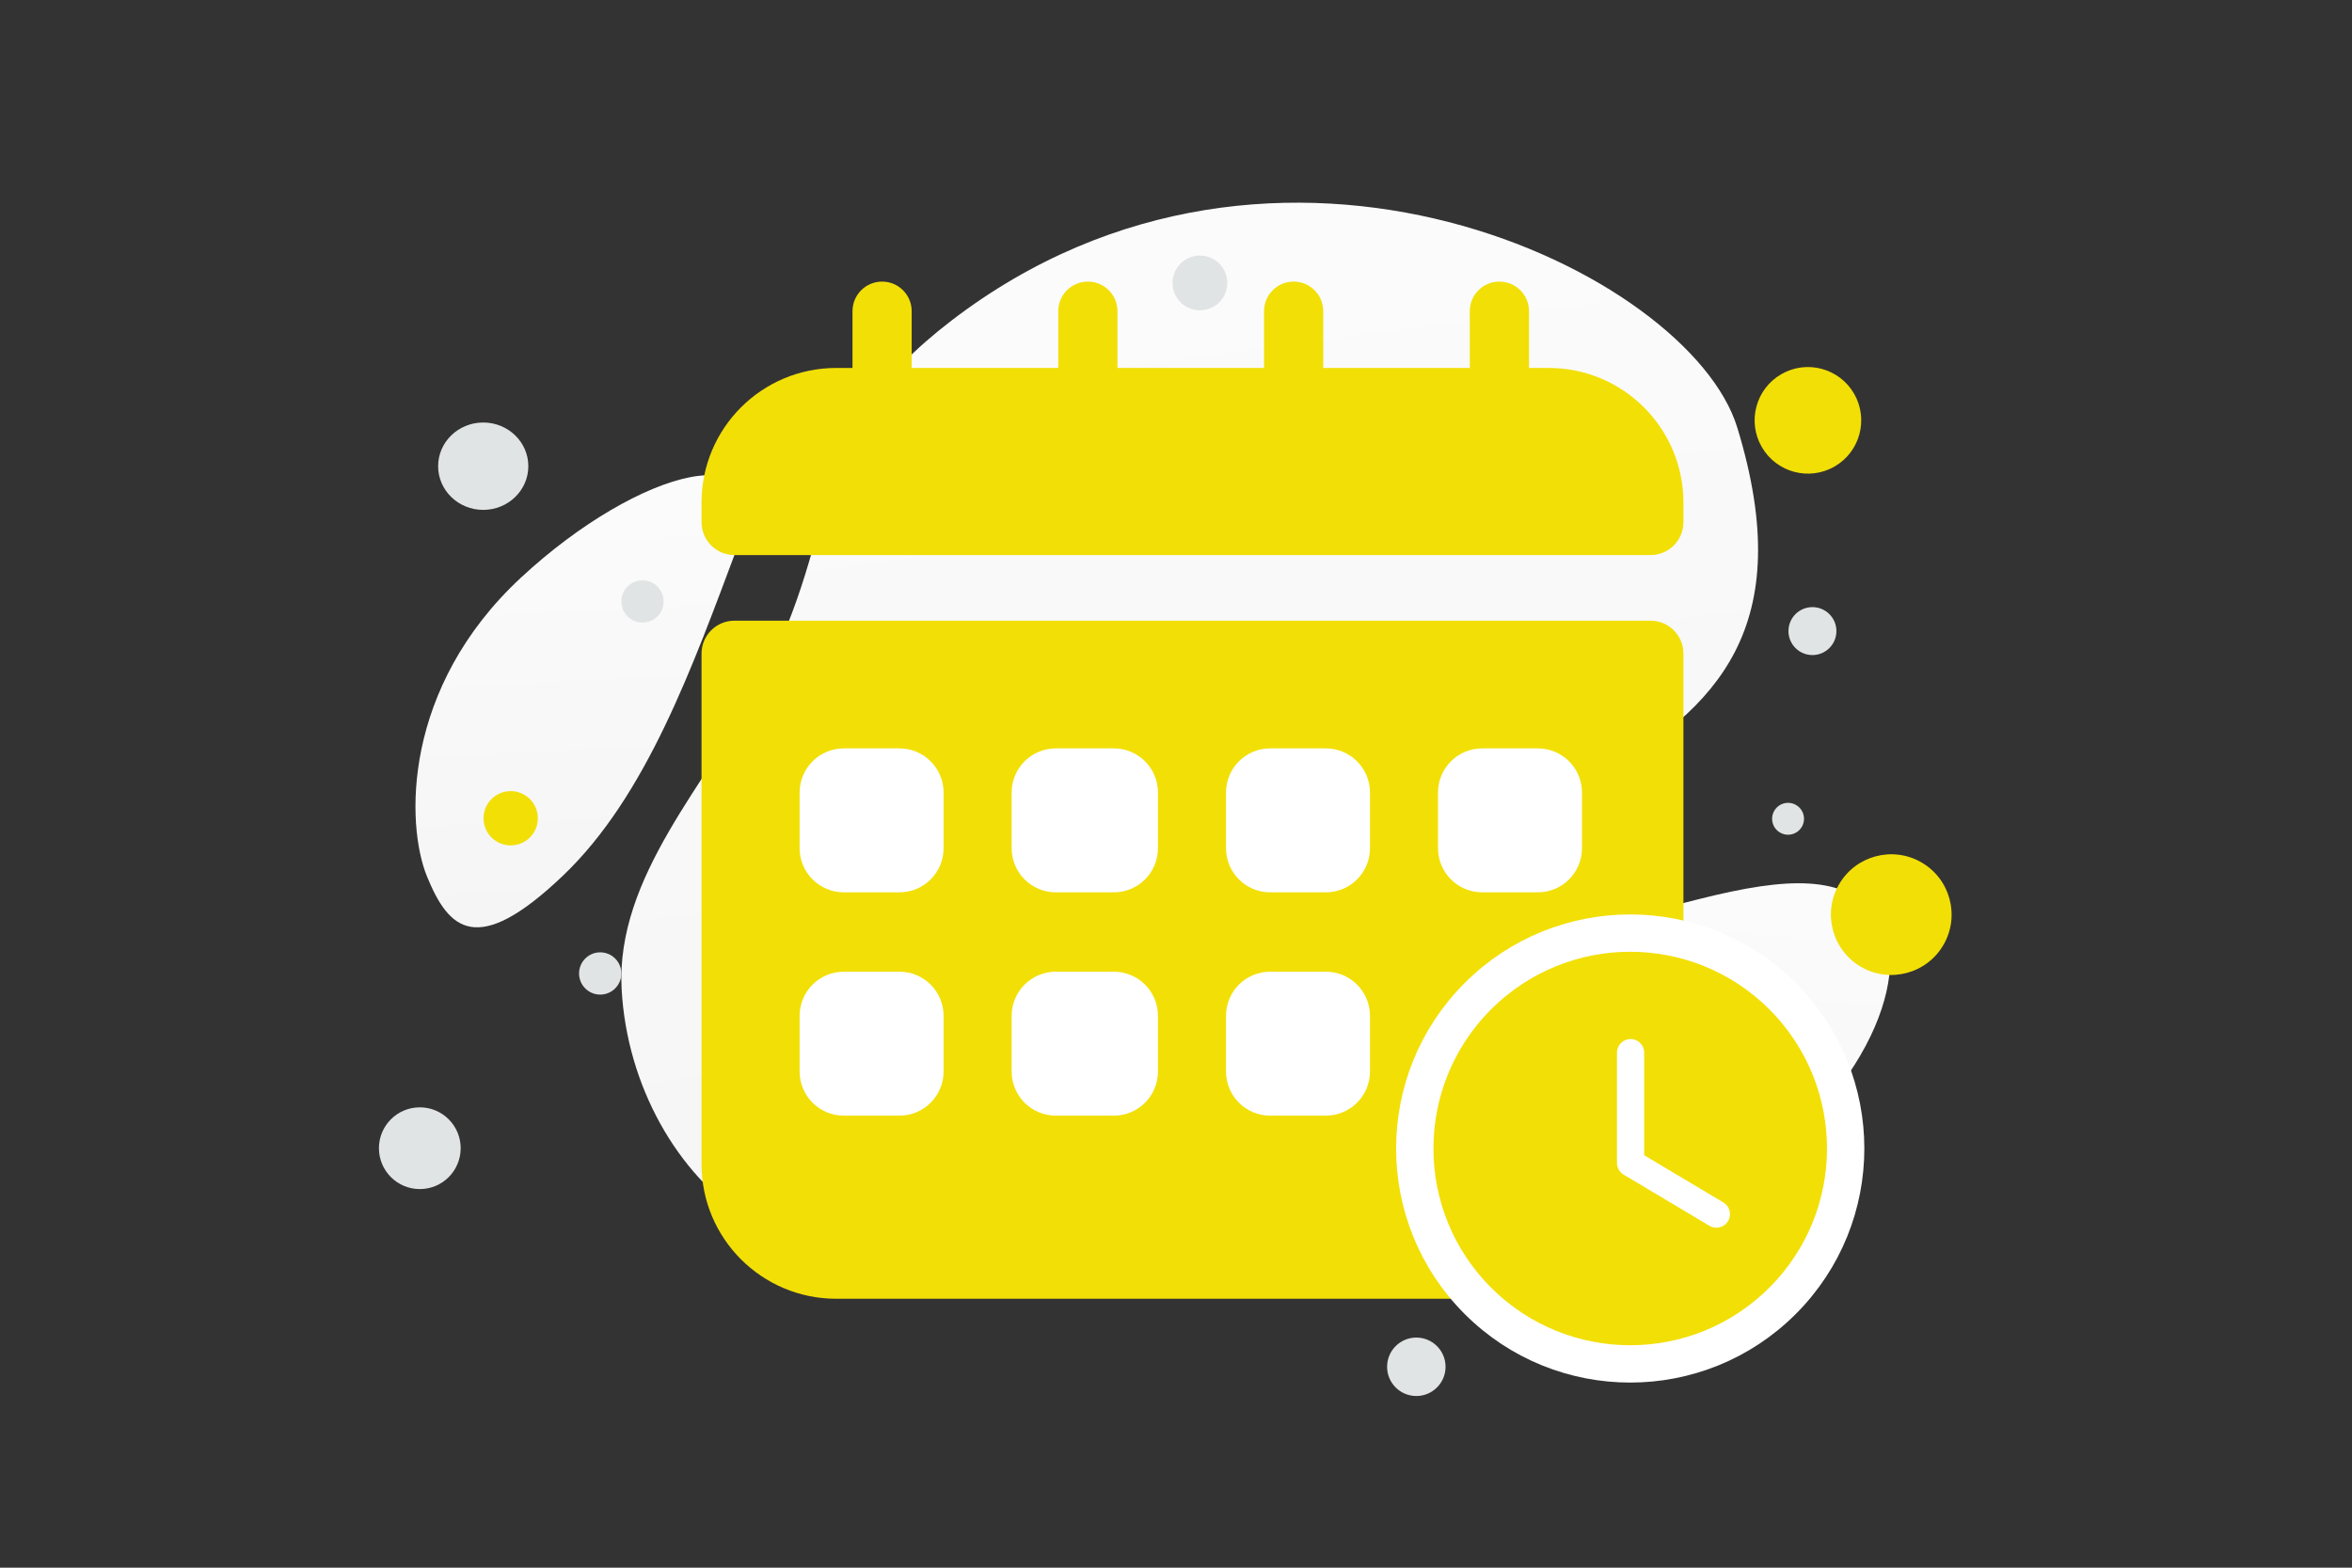 <svg width="261" height="174" viewBox="0 0 261 174" fill="none" xmlns="http://www.w3.org/2000/svg">
<rect x="0" y="0" width="261" height="174" fill="#333333" stroke="none"/>
<path d="M192.782 47.449C187.487 30.168 141.725 7.864 105.571 35.591C88.756 48.487 93.975 57.742 84.293 76.013C78.522 86.903 68.3 97.286 68.983 109.789C69.57 120.581 75.217 130.341 82.857 135.235C100.037 146.242 127.256 148.11 141.487 115.622C155.717 83.135 206.433 92.021 192.782 47.449Z" fill="url(#paint0_linear_4071_2379)"/>
<path d="M208.359 101.705C204.746 97.059 198.41 97.305 188.575 99.783C181.179 101.647 174.418 103.246 167.531 108.477C162.711 112.136 159.138 116.639 156.673 120.861C154 125.435 150.113 130.781 153.065 135.061C157.12 140.94 175.818 143.575 191.864 132.201C209.49 119.704 211.894 106.245 208.359 101.705Z" fill="url(#paint1_linear_4071_2379)"/>
<path d="M81.918 60.486C76.84 74.026 71.758 88.333 62.461 97.2C52.872 106.35 49.786 103.121 47.397 97.314C45.007 91.507 44.655 76.327 57.812 64.11C70.974 51.89 86.669 47.815 81.918 60.486Z" fill="url(#paint2_linear_4071_2379)"/>
<path fill-rule="evenodd" clip-rule="evenodd" d="M92.793 44.488H171.863C178.104 44.488 183.158 49.543 183.158 55.784V57.958H81.498V55.784C81.498 49.543 86.553 44.488 92.793 44.488ZM81.498 72.54V129.205C81.498 135.446 86.553 140.501 92.793 140.501H171.863C178.104 140.501 183.158 135.446 183.158 129.205V72.54H81.498Z" fill="#F2DF06"/>
<path d="M183.159 57.959V61.608C185.174 61.608 186.808 59.974 186.808 57.959H183.159ZM81.498 57.959H77.849C77.849 59.974 79.483 61.608 81.498 61.608V57.959ZM81.498 72.54V68.891C79.483 68.891 77.849 70.525 77.849 72.54H81.498ZM183.159 72.54H186.808C186.808 70.525 185.174 68.891 183.159 68.891V72.54ZM171.863 40.84H92.794V48.138H171.863V40.84ZM186.808 55.784C186.808 47.528 180.119 40.84 171.863 40.84V48.138C176.088 48.138 179.509 51.559 179.509 55.784H186.808ZM186.808 57.959V55.784H179.509V57.959H186.808ZM81.498 61.608H183.159V54.31H81.498V61.608ZM77.849 55.784V57.959H85.147V55.784H77.849ZM92.794 40.84C84.538 40.84 77.849 47.528 77.849 55.784H85.147C85.147 51.559 88.568 48.138 92.794 48.138V40.84ZM77.849 72.54V129.206H85.147V72.54H77.849ZM77.849 129.206C77.849 137.462 84.538 144.151 92.794 144.151V136.852C88.568 136.852 85.147 133.431 85.147 129.206H77.849ZM92.794 144.151H171.863V136.852H92.794V144.151ZM171.863 144.151C180.119 144.151 186.808 137.462 186.808 129.206H179.509C179.509 133.431 176.088 136.852 171.863 136.852V144.151ZM186.808 129.206V72.54H179.509V129.206H186.808ZM183.159 68.891H81.498V76.189H183.159V68.891Z" fill="#F2DF06"/>
<path d="M99.811 83.064H93.633C90.927 83.064 88.733 85.258 88.733 87.964V94.142C88.733 96.848 90.927 99.041 93.633 99.041H99.811C102.517 99.041 104.71 96.848 104.71 94.142V87.964C104.71 85.258 102.517 83.064 99.811 83.064Z" fill="white"/>
<path d="M99.811 107.85H93.633C90.927 107.85 88.733 110.043 88.733 112.749V118.927C88.733 121.633 90.927 123.827 93.633 123.827H99.811C102.517 123.827 104.71 121.633 104.71 118.927V112.749C104.71 110.043 102.517 107.85 99.811 107.85Z" fill="white"/>
<path d="M123.6 83.064H117.16C114.454 83.064 112.26 85.258 112.26 87.964V94.142C112.26 96.848 114.454 99.041 117.16 99.041H123.6C126.305 99.041 128.499 96.848 128.499 94.142V87.964C128.499 85.258 126.305 83.064 123.6 83.064Z" fill="white"/>
<path d="M123.6 107.85H117.16C114.454 107.85 112.26 110.043 112.26 112.749V118.927C112.26 121.633 114.454 123.827 117.16 123.827H123.6C126.305 123.827 128.499 121.633 128.499 118.927V112.749C128.499 110.043 126.305 107.85 123.6 107.85Z" fill="white"/>
<path d="M147.126 83.064H140.948C138.242 83.064 136.049 85.258 136.049 87.964V94.142C136.049 96.848 138.242 99.041 140.948 99.041H147.126C149.832 99.041 152.026 96.848 152.026 94.142V87.964C152.026 85.258 149.832 83.064 147.126 83.064Z" fill="white"/>
<path d="M147.126 107.85H140.948C138.242 107.85 136.049 110.043 136.049 112.749V118.927C136.049 121.633 138.242 123.827 140.948 123.827H147.126C149.832 123.827 152.026 121.633 152.026 118.927V112.749C152.026 110.043 149.832 107.85 147.126 107.85Z" fill="white"/>
<path d="M170.653 83.064H164.475C161.769 83.064 159.575 85.258 159.575 87.964V94.142C159.575 96.848 161.769 99.041 164.475 99.041H170.653C173.359 99.041 175.552 96.848 175.552 94.142V87.964C175.552 85.258 173.359 83.064 170.653 83.064Z" fill="white"/>
<path d="M97.885 31.254H97.885C96.071 31.254 94.601 32.724 94.601 34.538V51.429C94.601 53.243 96.071 54.714 97.885 54.714H97.885C99.699 54.714 101.169 53.243 101.169 51.429V34.538C101.169 32.724 99.699 31.254 97.885 31.254Z" fill="#F2DF06"/>
<path d="M143.554 31.254H143.553C141.739 31.254 140.269 32.724 140.269 34.538V51.429C140.269 53.243 141.739 54.714 143.553 54.714H143.554C145.367 54.714 146.838 53.243 146.838 51.429V34.538C146.838 32.724 145.367 31.254 143.554 31.254Z" fill="#F2DF06"/>
<path d="M120.719 31.254H120.719C118.905 31.254 117.435 32.724 117.435 34.538V51.429C117.435 53.243 118.905 54.714 120.719 54.714H120.719C122.533 54.714 124.003 53.243 124.003 51.429V34.538C124.003 32.724 122.533 31.254 120.719 31.254Z" fill="#F2DF06"/>
<path d="M166.388 31.254H166.387C164.573 31.254 163.103 32.724 163.103 34.538V51.429C163.103 53.243 164.573 54.714 166.387 54.714H166.388C168.201 54.714 169.672 53.243 169.672 51.429V34.538C169.672 32.724 168.201 31.254 166.388 31.254Z" fill="#F2DF06"/>
<path fill-rule="evenodd" clip-rule="evenodd" d="M197.81 110.569C207.147 119.905 207.147 135.043 197.81 144.38C188.474 153.716 173.336 153.716 163.999 144.38C154.663 135.043 154.663 119.905 163.999 110.569C173.336 101.232 188.474 101.232 197.81 110.569Z" fill="#F2DF06"/>
<path d="M197.81 110.569C207.147 119.905 207.147 135.043 197.81 144.38C188.474 153.716 173.336 153.716 163.999 144.38C154.663 135.043 154.663 119.905 163.999 110.569C173.336 101.232 188.474 101.232 197.81 110.569Z" stroke="white" stroke-width="4.143" stroke-linecap="round" stroke-linejoin="round"/>
<path d="M190.466 134.757L180.945 129.077V116.836" stroke="white" stroke-width="3.017" stroke-linecap="round" stroke-linejoin="round"/>
<path d="M203.583 51.778C200.753 53.411 197.135 52.442 195.502 49.612C193.868 46.783 194.838 43.165 197.667 41.532C200.496 39.898 204.114 40.868 205.748 43.697C207.381 46.526 206.412 50.144 203.583 51.778Z" fill="#F2DF06"/>
<path d="M203.785 70.045C203.785 71.515 202.594 72.706 201.124 72.706C199.655 72.706 198.464 71.515 198.464 70.045C198.464 68.576 199.655 67.385 201.124 67.385C202.594 67.385 203.785 68.576 203.785 70.045Z" fill="#E1E4E5"/>
<path d="M71.297 64.411C70.001 64.411 68.951 65.462 68.951 66.757C68.951 68.053 70.001 69.103 71.297 69.103C72.593 69.103 73.643 68.053 73.643 66.757C73.643 65.462 72.593 64.411 71.297 64.411Z" fill="#E1E4E5"/>
<path d="M46.586 122.905C49.091 122.905 51.121 124.936 51.121 127.441C51.121 129.946 49.091 131.977 46.586 131.977C44.081 131.977 42.05 129.946 42.05 127.441C42.05 124.936 44.081 122.905 46.586 122.905Z" fill="#E1E4E5"/>
<path d="M134.674 34.038C133.219 34.877 131.359 34.379 130.52 32.925C129.68 31.47 130.178 29.61 131.633 28.77C133.087 27.931 134.947 28.429 135.787 29.884C136.626 31.338 136.128 33.198 134.674 34.038Z" fill="#E1E4E5"/>
<path d="M90.847 45.956C92.056 45.956 93.036 44.906 93.036 43.61C93.036 42.314 92.056 41.264 90.847 41.264C89.638 41.264 88.657 42.314 88.657 43.61C88.657 44.906 89.638 45.956 90.847 45.956Z" fill="#F2DF06"/>
<path d="M213.219 95.716C210.016 93.867 205.921 94.964 204.071 98.167C202.222 101.37 203.319 105.466 206.523 107.316C209.726 109.165 213.821 108.067 215.671 104.864C217.52 101.661 216.423 97.565 213.219 95.716Z" fill="#F2DF06"/>
<path d="M58.177 88.211C56.737 87.379 54.895 87.873 54.063 89.313C53.231 90.754 53.725 92.596 55.166 93.428C56.606 94.259 58.448 93.766 59.28 92.325C60.112 90.885 59.618 89.043 58.177 88.211Z" fill="#F2DF06"/>
<path d="M66.605 110.393C65.309 110.393 64.259 109.343 64.259 108.047C64.259 106.752 65.309 105.701 66.605 105.701C67.901 105.701 68.951 106.752 68.951 108.047C68.951 109.343 67.901 110.393 66.605 110.393Z" fill="#E1E4E5"/>
<path d="M199.304 89.347C200.15 89.835 200.44 90.916 199.952 91.762C199.463 92.608 198.382 92.898 197.536 92.41C196.69 91.921 196.4 90.84 196.889 89.994C197.377 89.148 198.458 88.858 199.304 89.347Z" fill="#E1E4E5"/>
<path d="M53.623 56.592C56.388 56.592 58.628 54.421 58.628 51.743C58.628 49.065 56.388 46.895 53.623 46.895C50.859 46.895 48.619 49.065 48.619 51.743C48.619 54.421 50.859 56.592 53.623 56.592Z" fill="#E1E4E5"/>
<path d="M157.168 148.458C155.377 148.458 153.925 149.91 153.925 151.702C153.925 153.493 155.377 154.945 157.168 154.945C158.96 154.945 160.412 153.493 160.412 151.702C160.412 149.91 158.96 148.458 157.168 148.458Z" fill="#E1E4E5"/>
<defs>
<linearGradient id="paint0_linear_4071_2379" x1="115.939" y1="-39.595" x2="156.505" y2="262.699" gradientUnits="userSpaceOnUse">
<stop stop-color="white"/>
<stop offset="1" stop-color="#EEEEEE"/>
</linearGradient>
<linearGradient id="paint1_linear_4071_2379" x1="184.211" y1="71.706" x2="176.118" y2="189.483" gradientUnits="userSpaceOnUse">
<stop stop-color="white"/>
<stop offset="1" stop-color="#EEEEEE"/>
</linearGradient>
<linearGradient id="paint2_linear_4071_2379" x1="62.852" y1="25.612" x2="69.225" y2="155.997" gradientUnits="userSpaceOnUse">
<stop stop-color="white"/>
<stop offset="1" stop-color="#EEEEEE"/>
</linearGradient>
</defs>
</svg>

